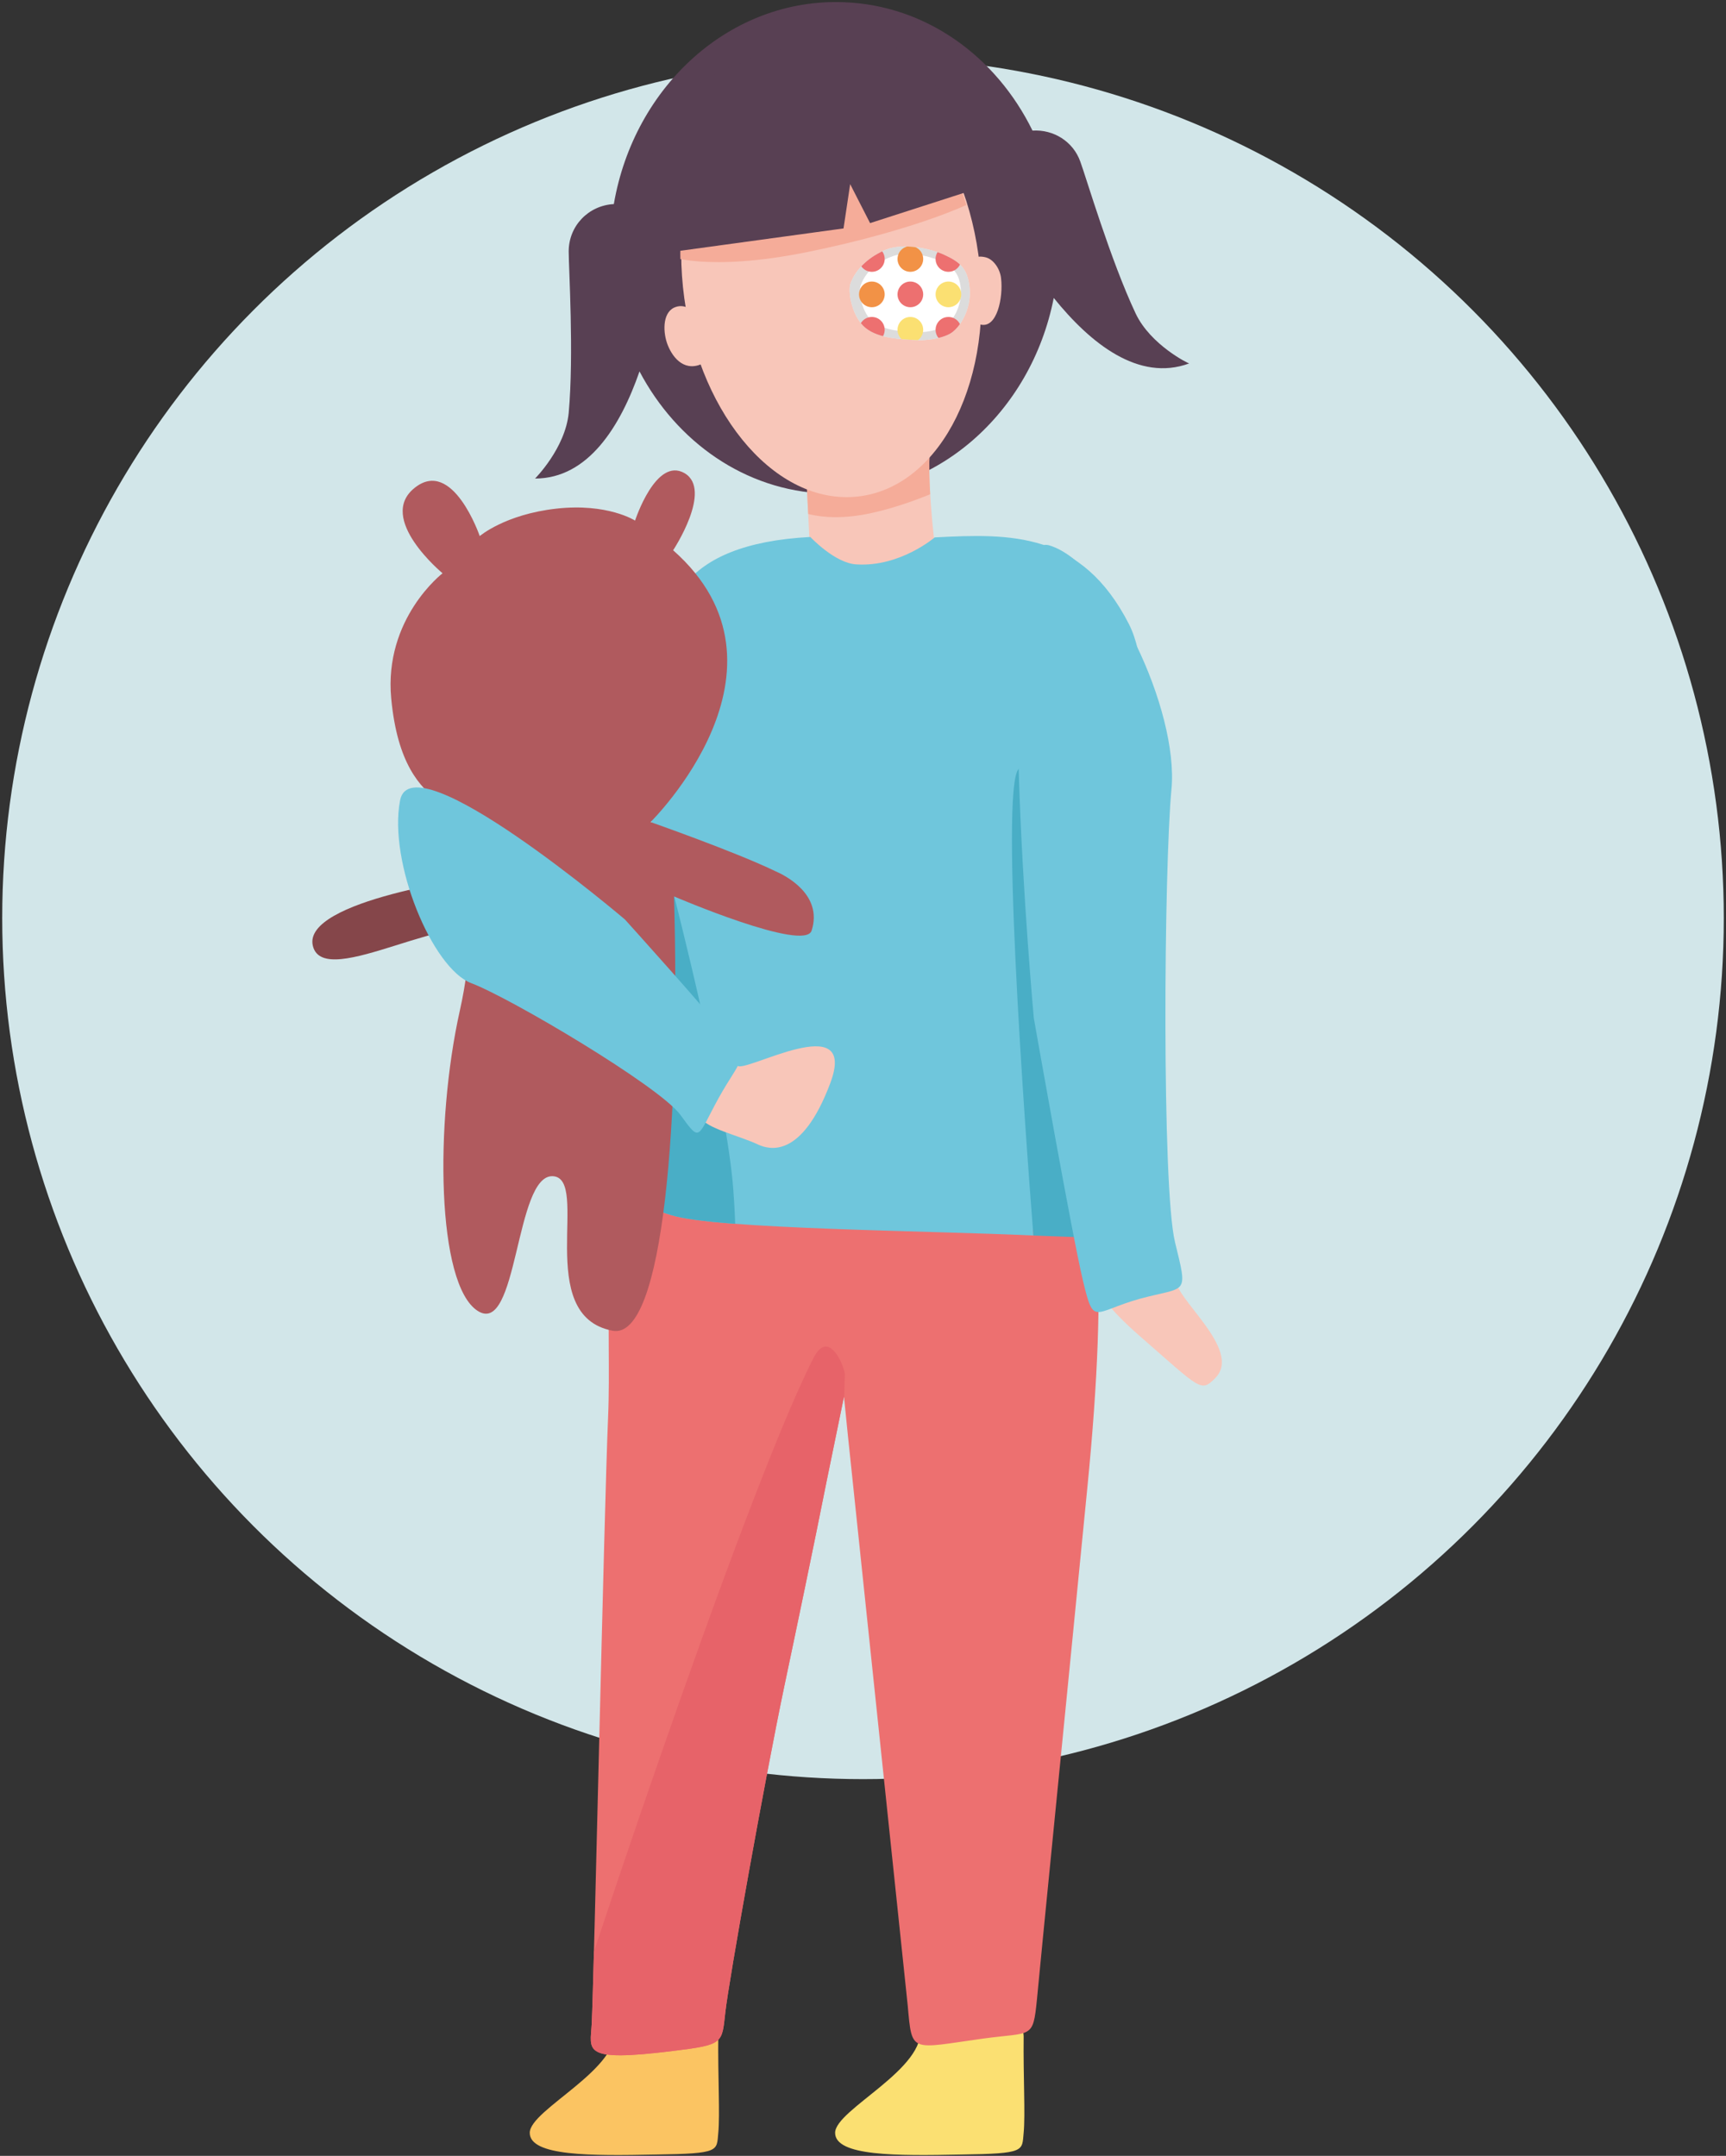 <?xml version="1.0" encoding="utf-8"?>
<!-- Generator: Adobe Illustrator 24.0.3, SVG Export Plug-In . SVG Version: 6.00 Build 0)  -->
<svg version="1.1" id="Calque_1" xmlns="http://www.w3.org/2000/svg" xmlns:xlink="http://www.w3.org/1999/xlink" x="0px" y="0px"
	 viewBox="0 0 390 487" style="enable-background:new 0 0 390 487;" xml:space="preserve">
<rect x="0" y="0" width="390" height="487" fill="#333333" stroke="none"/>
<style type="text/css">
	.st0{fill:#D2E6E9;}
	.st1{fill-rule:evenodd;clip-rule:evenodd;fill:#584053;}
	.st2{fill-rule:evenodd;clip-rule:evenodd;fill:#F8C6B9;}
	.st3{clip-path:url(#SVGID_2_);}
	.st4{fill-rule:evenodd;clip-rule:evenodd;fill:#F5AC99;}
	.st5{fill-rule:evenodd;clip-rule:evenodd;fill:#FBE072;}
	.st6{fill-rule:evenodd;clip-rule:evenodd;fill:#85464A;}
	.st7{fill-rule:evenodd;clip-rule:evenodd;fill:#FBC462;}
	.st8{fill-rule:evenodd;clip-rule:evenodd;fill:#ED7070;}
	.st9{clip-path:url(#SVGID_4_);}
	.st10{fill-rule:evenodd;clip-rule:evenodd;fill:#E76369;}
	.st11{fill-rule:evenodd;clip-rule:evenodd;fill:#6FC6DC;}
	.st12{clip-path:url(#SVGID_6_);}
	.st13{fill-rule:evenodd;clip-rule:evenodd;fill:#49AEC6;}
	.st14{fill:#F8C6B9;}
	.st15{clip-path:url(#SVGID_8_);}
	.st16{fill-rule:evenodd;clip-rule:evenodd;fill:#B05A5E;}
	.st17{fill:#EDEDED;}
	.st18{fill:#DCDCDC;}
	.st19{fill:#FFFFFF;}
	.st20{clip-path:url(#SVGID_10_);}
	.st21{fill:#ED7070;}
	.st22{fill:#F29246;}
	.st23{fill:#FBE072;}
</style>
<g>
	<circle class="st0" cx="195" cy="207.4" r="194.5"/>
	<g>
		<path class="st1" d="M256.6,70.8c-5.7-12.1-11.2-30.8-12.5-34.3c-1.6-4.5-6-7.3-10.8-7c-8.2-16.7-24-28.3-42.6-29
			c-25.5-1-47.4,18.8-52,45.6c-5.7,0.3-10.2,4.9-10.2,10.7c0,3.7,1.2,23.2,0,36.5c-0.8,8-7.6,14.8-7.6,14.8
			c12,0,19.3-11.8,23.6-24.2c8.4,15.9,23.8,26.9,41.9,27.6c25,1,46.6-18.2,51.7-44.2c8.3,10.3,19.2,19,30.6,14.8
			C268.7,82.2,260,78,256.6,70.8z"/>
		<path class="st2" d="M182.2,107.7l1.1,22.3l28.2-4.5c0,0-2.9-21.7-0.7-28.5S182.2,107.7,182.2,107.7L182.2,107.7z"/>
		<g>
			<g>
				<defs>
					<path id="SVGID_1_" d="M182.2,107.7l1.1,22.3l28.2-4.5c0,0-2.9-21.7-0.7-28.5S182.2,107.7,182.2,107.7L182.2,107.7z"/>
				</defs>
				<clipPath id="SVGID_2_">
					<use xlink:href="#SVGID_1_"  style="overflow:visible;"/>
				</clipPath>
				<g class="st3">
					<path class="st4" d="M177.6,114.2c1.2,0.4,6.9,4.4,19.3,1.7c12.4-2.7,24.6-9.6,24.6-9.6l-4.9-21L179.3,101L177.6,114.2z"/>
				</g>
			</g>
		</g>
		<path class="st5" d="M231.3,460.1c-0.1,9.1,0.4,17.6,0,21.7c-0.4,4.1,0.5,4.7-14.1,4.9c-14.6,0.3-28.5,0.4-28.5-4.9
			c0-5.3,20.9-14.5,19.2-24C206.2,448.3,231.3,451,231.3,460.1L231.3,460.1z"/>
		<path class="st6" d="M108.3,198.1c0,0-40.2,5.2-37.6,15.6s33.4-10,41.4-2.2S108.3,198.1,108.3,198.1L108.3,198.1z"/>
		<path class="st7" d="M162.3,460.1c-0.1,9.1,0.4,17.6,0,21.7c-0.4,4.1,0.5,4.7-14.1,4.9c-14.6,0.3-28.5,0.4-28.5-4.9
			c0-5.3,20.9-14.5,19.2-24C137.2,448.3,162.3,451,162.3,460.1L162.3,460.1z"/>
		<path class="st8" d="M243.2,247.7c-3.9-19.3-86-10.8-97.2,8.8c-11.2,19.5-7.7,42.8-8.6,63.7c-0.9,20.8-3.2,127.9-3.7,137
			c-0.3,6-2.5,8.7,18.4,6.1c11.5-1.4,11-1.7,11.8-8.8c0.8-7.1,8.8-52,13.3-73.5c2.6-12.3,6.7-31.9,9.6-46.5l3.9-19l0.9,8.9
			L205.1,453c1,11,0.5,9.8,17.1,7.5c11-1.5,11.2,0.2,12.1-8.8c0.7-7.7,6.1-61.7,11.3-114.7C250.9,284,247.2,267.1,243.2,247.7z"/>
		<g>
			<g>
				<defs>
					<path id="SVGID_3_" d="M243.2,247.7c-3.9-19.3-86-10.8-97.2,8.8c-11.2,19.5-7.7,42.8-8.6,63.7c-0.9,20.8-3.2,127.9-3.7,137
						c-0.3,6-2.5,8.7,18.4,6.1c11.5-1.4,11-1.7,11.8-8.8c0.8-7.1,8.8-52,13.3-73.5c2.6-12.3,6.7-31.9,9.6-46.5l3.9-19l0.9,8.9
						L205.1,453c1,11,0.5,9.8,17.1,7.5c11-1.5,11.2,0.2,12.1-8.8c0.7-7.7,6.1-61.7,11.3-114.7C250.9,284,247.2,267.1,243.2,247.7z"
						/>
				</defs>
				<clipPath id="SVGID_4_">
					<use xlink:href="#SVGID_3_"  style="overflow:visible;"/>
				</clipPath>
				<g class="st9">
					<path class="st10" d="M190.1,336.7l0.8-26.3c-0.2-2-3.7-10.4-7.1-3.6c-16,31.2-57.4,156.5-56.9,157.2
						c0.7,0.8,47.4,15.1,47.4,15.1L190.1,336.7z"/>
				</g>
			</g>
		</g>
		<path class="st11" d="M233.5,279.1c-22.9-1.1-71.6-1.4-81.8-4.6c-12.5-3.8-10.8-7.7-8.9-25s5.6-84.8,6.3-99.1
			c0.6-12.8,3.9-27.5,34-29.1c0,0,5.6,6,10.5,6.2c9.8,0.6,17.6-6.1,17.6-6.1c17.2-0.9,33.2-1.3,43.9,19.6
			C268.9,168.5,231.6,254.8,233.5,279.1L233.5,279.1z"/>
		<g>
			<g>
				<defs>
					<path id="SVGID_5_" d="M233.5,279.1c-22.9-1.1-71.6-1.4-81.8-4.6c-12.5-3.8-10.8-7.7-8.9-25s5.6-84.8,6.3-99.1
						s3.9-31.3,46.3-28.9c24.6,1.3,45.5-8.2,59.6,19.4C269,168.4,231.6,254.8,233.5,279.1L233.5,279.1z"/>
				</defs>
				<clipPath id="SVGID_6_">
					<use xlink:href="#SVGID_5_"  style="overflow:visible;"/>
				</clipPath>
				<g class="st12">
					<path class="st13" d="M136.5,299.1c-1.9-24.3-7.9-105.9-2.9-105.6c5.4,0.3,18.7,8.8,18.7,8.8s11.9,46.1,13.4,66.5
						c2.7,36.3-6.2,30.4-18.6,30.5C145,299.6,141.3,299.4,136.5,299.1z"/>
				</g>
			</g>
		</g>
		<path class="st13" d="M233.5,279.1c-1.9-24.3-7.9-105.9-2.9-105.6c5.4,0.3,17.1,31.3,17.1,31.3c2.7,13.1,4.6,26.5,5.6,39.8
			c2.7,36.3,3.1,34.8-9.2,34.9C242.1,279.4,238.4,279.3,233.5,279.1L233.5,279.1z"/>
		<path class="st2" d="M184.4,12.6c18.6,0.1,35.3,22.5,37.2,50s-11.6,49.7-30.3,49.7s-35.3-22.5-37.2-50S165.8,12.5,184.4,12.6z"/>
		<path class="st14" d="M157.9,71.5c-1.6-1.7-3.4-3-5.6-2c-2.7,1.3-2.5,5.8-1.4,8.5c1.2,3,4,6.3,8.3,3.9
			C162,80.4,161.5,75.3,157.9,71.5z"/>
		<path class="st14" d="M226.2,62.9c-0.2-2.1-1.7-4.4-3.6-4.8c-4-0.9-4.5,3.1-5.1,5.5c-0.8,2.8,2.1,9.2,4,9.7
			C225.3,74.3,226.7,67.2,226.2,62.9L226.2,62.9z"/>
		<g>
			<g>
				<defs>
					<path id="SVGID_7_" d="M184.2,12.8c18.6,0.1,35.3,22.5,37.2,50s-11.6,49.7-30.3,49.7s-35.3-22.5-37.2-50S165.5,12.7,184.2,12.8
						L184.2,12.8z"/>
				</defs>
				<clipPath id="SVGID_8_">
					<use xlink:href="#SVGID_7_"  style="overflow:visible;"/>
				</clipPath>
				<g class="st15">
					<path class="st4" d="M150.6,57.7c0,0,8.9,3.9,32-0.8s39.8-11.4,41.8-14.3s-33.2-36.3-34-36.2s-31.5,22.2-33.6,23.6
						S150.6,57.7,150.6,57.7z"/>
				</g>
			</g>
		</g>
		<path class="st2" d="M250.4,284.4c-1.8,3.5-7.1,4.9,6.9,17.2c14.1,12.3,14,13,17.3,9.7c6.4-6.5-10-18.6-8.8-22.5
			C267.1,285,252.2,280.9,250.4,284.4L250.4,284.4z"/>
		<path class="st11" d="M233.6,230c0,0,8.6,48.9,11.1,59.3s2.2,7.1,12.8,4.1c10.7-2.9,11-0.5,8-12.8c-3-12.3-2.5-84.5-0.8-102.3
			c1.7-17.8-13.8-50.9-27.6-55.1C223.4,119,233.6,230,233.6,230L233.6,230z"/>
		<path class="st1" d="M144.6,57.9l46-6.3l1.5-10l4.5,8.8l29.8-9.6c0,0-21.2-36.6-34.6-33.6s-38.6,8.6-42.9,22.2
			C144.5,43,144.6,57.9,144.6,57.9z"/>
		<path class="st16" d="M125.7,114.9c-11.6,1.3-17.3,6.2-17.3,6.2s-6.1-17.8-14.7-10.9c-8.7,6.9,6.3,19.3,6.3,19.3
			s-13.3,10.2-11.6,28.3c2.8,29.6,20.5,21,16.1,34.1c-4.4,13,5.1,10.8-0.6,36.4s-5.2,61.8,4,67.8s8.4-30.8,17-30.4
			s-4.5,31.5,13.5,34.9c11.7,2.3,15.3-48.7,13.9-98.1c0,0,29.6,12.7,31.1,7.7c2.6-8.2-6.1-12.5-8.2-13.4
			c-9.1-4.4-28.2-11.1-28.2-11.1s35.3-34.7,5.1-61.4c0,0,9-13.6,2.6-17.4c-6.5-3.8-11.2,10.7-11.2,10.7S137.3,113.6,125.7,114.9
			L125.7,114.9z"/>
		<path class="st2" d="M166.6,240.7c1.4,2,27.5-13.3,21,4s-13.9,14.9-16.2,13.9c-4.4-2.1-11.9-3.7-13.1-6.2
			C157.1,249.9,165.2,238.7,166.6,240.7L166.6,240.7z"/>
		<path class="st11" d="M141.2,207.7c0,0,19.8,21.9,23.7,27.2c3.9,5.3,2.6,4-2.5,13.1c-5,9.1-4,10.2-8.7,3.8s-38.4-26.4-47.2-29.7
			s-18.8-27.3-16.1-41.3S141.2,207.7,141.2,207.7L141.2,207.7z"/>
		<path class="st17" d="M192.2,64c-0.7,1.8,0.3,7.6,3.4,10.1c3.1,2.5,8.4,2.5,11,2.7s6.2-0.3,8.2-1.5c2-1.2,4.7-5.3,4.3-10.1
			c-0.4-4.9-2.6-6.2-6.1-7.8c-2.8-1.2-8.8-2.6-12.8-1C196.6,57.9,193.5,60.5,192.2,64z"/>
		<path class="st18" d="M192.2,64c-0.7,1.8,0.3,7.6,3.4,10.1c3.1,2.5,8.4,2.5,11,2.7s6.2-0.3,8.2-1.5c2-1.2,4.7-5.3,4.3-10.1
			c-0.4-4.9-2.6-6.2-6.1-7.8c-2.8-1.2-8.8-2.6-12.8-1C196.6,57.9,193.5,60.5,192.2,64z"/>
		<path class="st19" d="M194.5,64.4c-0.6,1.5,0.2,6.4,2.9,8.4c2.7,2,7,2.1,9.2,2.2c2.4,0.2,4.8-0.3,6.9-1.3c1.7-1,3.9-4.5,3.6-8.4
			c-0.3-4-2.2-5.2-5-6.5c-2.3-1-7.3-2.2-10.7-0.8C198.1,59.2,195.6,61.4,194.5,64.4z"/>
		<g>
			<g>
				<g>
					<defs>
						<path id="SVGID_9_" d="M192.2,64c-0.7,1.8,0.3,7.6,3.4,10.1c3.1,2.5,8.4,2.5,11,2.7s6.2-0.3,8.2-1.5c2-1.2,4.7-5.3,4.3-10.1
							c-0.4-4.9-2.6-6.2-6.1-7.8c-2.8-1.2-8.8-2.6-12.8-1C196.6,57.9,193.5,60.5,192.2,64z"/>
					</defs>
					<clipPath id="SVGID_10_">
						<use xlink:href="#SVGID_9_"  style="overflow:visible;"/>
					</clipPath>
					<g class="st20">
						<circle class="st21" cx="188.2" cy="66.5" r="2.9"/>
						<circle class="st22" cx="197" cy="66.5" r="2.9"/>
						<circle class="st21" cx="205.7" cy="66.5" r="2.9"/>
						<circle class="st23" cx="214.3" cy="66.5" r="2.9"/>
						<circle class="st21" cx="223.1" cy="66.5" r="2.9"/>
						<circle class="st22" cx="188.2" cy="74.5" r="2.9"/>
						<circle class="st21" cx="197" cy="74.5" r="2.9"/>
						<circle class="st23" cx="205.7" cy="74.5" r="2.9"/>
						<circle class="st21" cx="214.3" cy="74.5" r="2.9"/>
						<circle class="st22" cx="223.1" cy="74.5" r="2.9"/>
						<circle class="st21" cx="188.2" cy="82.5" r="2.9"/>
						<circle class="st23" cx="197" cy="82.5" r="2.9"/>
						<circle class="st21" cx="205.7" cy="82.5" r="2.9"/>
						<circle class="st22" cx="214.3" cy="82.5" r="2.9"/>
						<circle class="st21" cx="223.1" cy="82.5" r="2.9"/>
						<circle class="st23" cx="188.2" cy="90.5" r="2.9"/>
						<circle class="st21" cx="197" cy="90.5" r="2.9"/>
						<circle class="st22" cx="205.7" cy="90.5" r="2.9"/>
						<circle class="st21" cx="214.3" cy="90.5" r="2.9"/>
						<circle class="st23" cx="223.1" cy="90.5" r="2.9"/>
						<circle class="st21" cx="188.2" cy="34.6" r="2.9"/>
						<circle class="st22" cx="197" cy="34.6" r="2.9"/>
						<circle class="st21" cx="205.7" cy="34.6" r="2.9"/>
						<circle class="st23" cx="214.3" cy="34.6" r="2.9"/>
						<circle class="st21" cx="223.1" cy="34.6" r="2.9"/>
						<circle class="st22" cx="188.2" cy="42.6" r="2.9"/>
						<circle class="st21" cx="197" cy="42.6" r="2.9"/>
						<circle class="st23" cx="205.7" cy="42.6" r="2.9"/>
						<circle class="st21" cx="214.3" cy="42.6" r="2.9"/>
						<circle class="st22" cx="223.1" cy="42.6" r="2.9"/>
						<circle class="st21" cx="188.2" cy="50.5" r="2.9"/>
						<circle class="st23" cx="197" cy="50.5" r="2.9"/>
						<circle class="st21" cx="205.7" cy="50.5" r="2.9"/>
						<circle class="st22" cx="214.3" cy="50.5" r="2.9"/>
						<circle class="st21" cx="223.1" cy="50.5" r="2.9"/>
						<circle class="st23" cx="188.2" cy="58.5" r="2.9"/>
						<circle class="st21" cx="197" cy="58.5" r="2.9"/>
						<circle class="st22" cx="205.7" cy="58.5" r="2.9"/>
						<circle class="st21" cx="214.3" cy="58.5" r="2.9"/>
						<circle class="st23" cx="223.1" cy="58.5" r="2.9"/>
					</g>
				</g>
			</g>
		</g>
	</g>
</g>
</svg>
